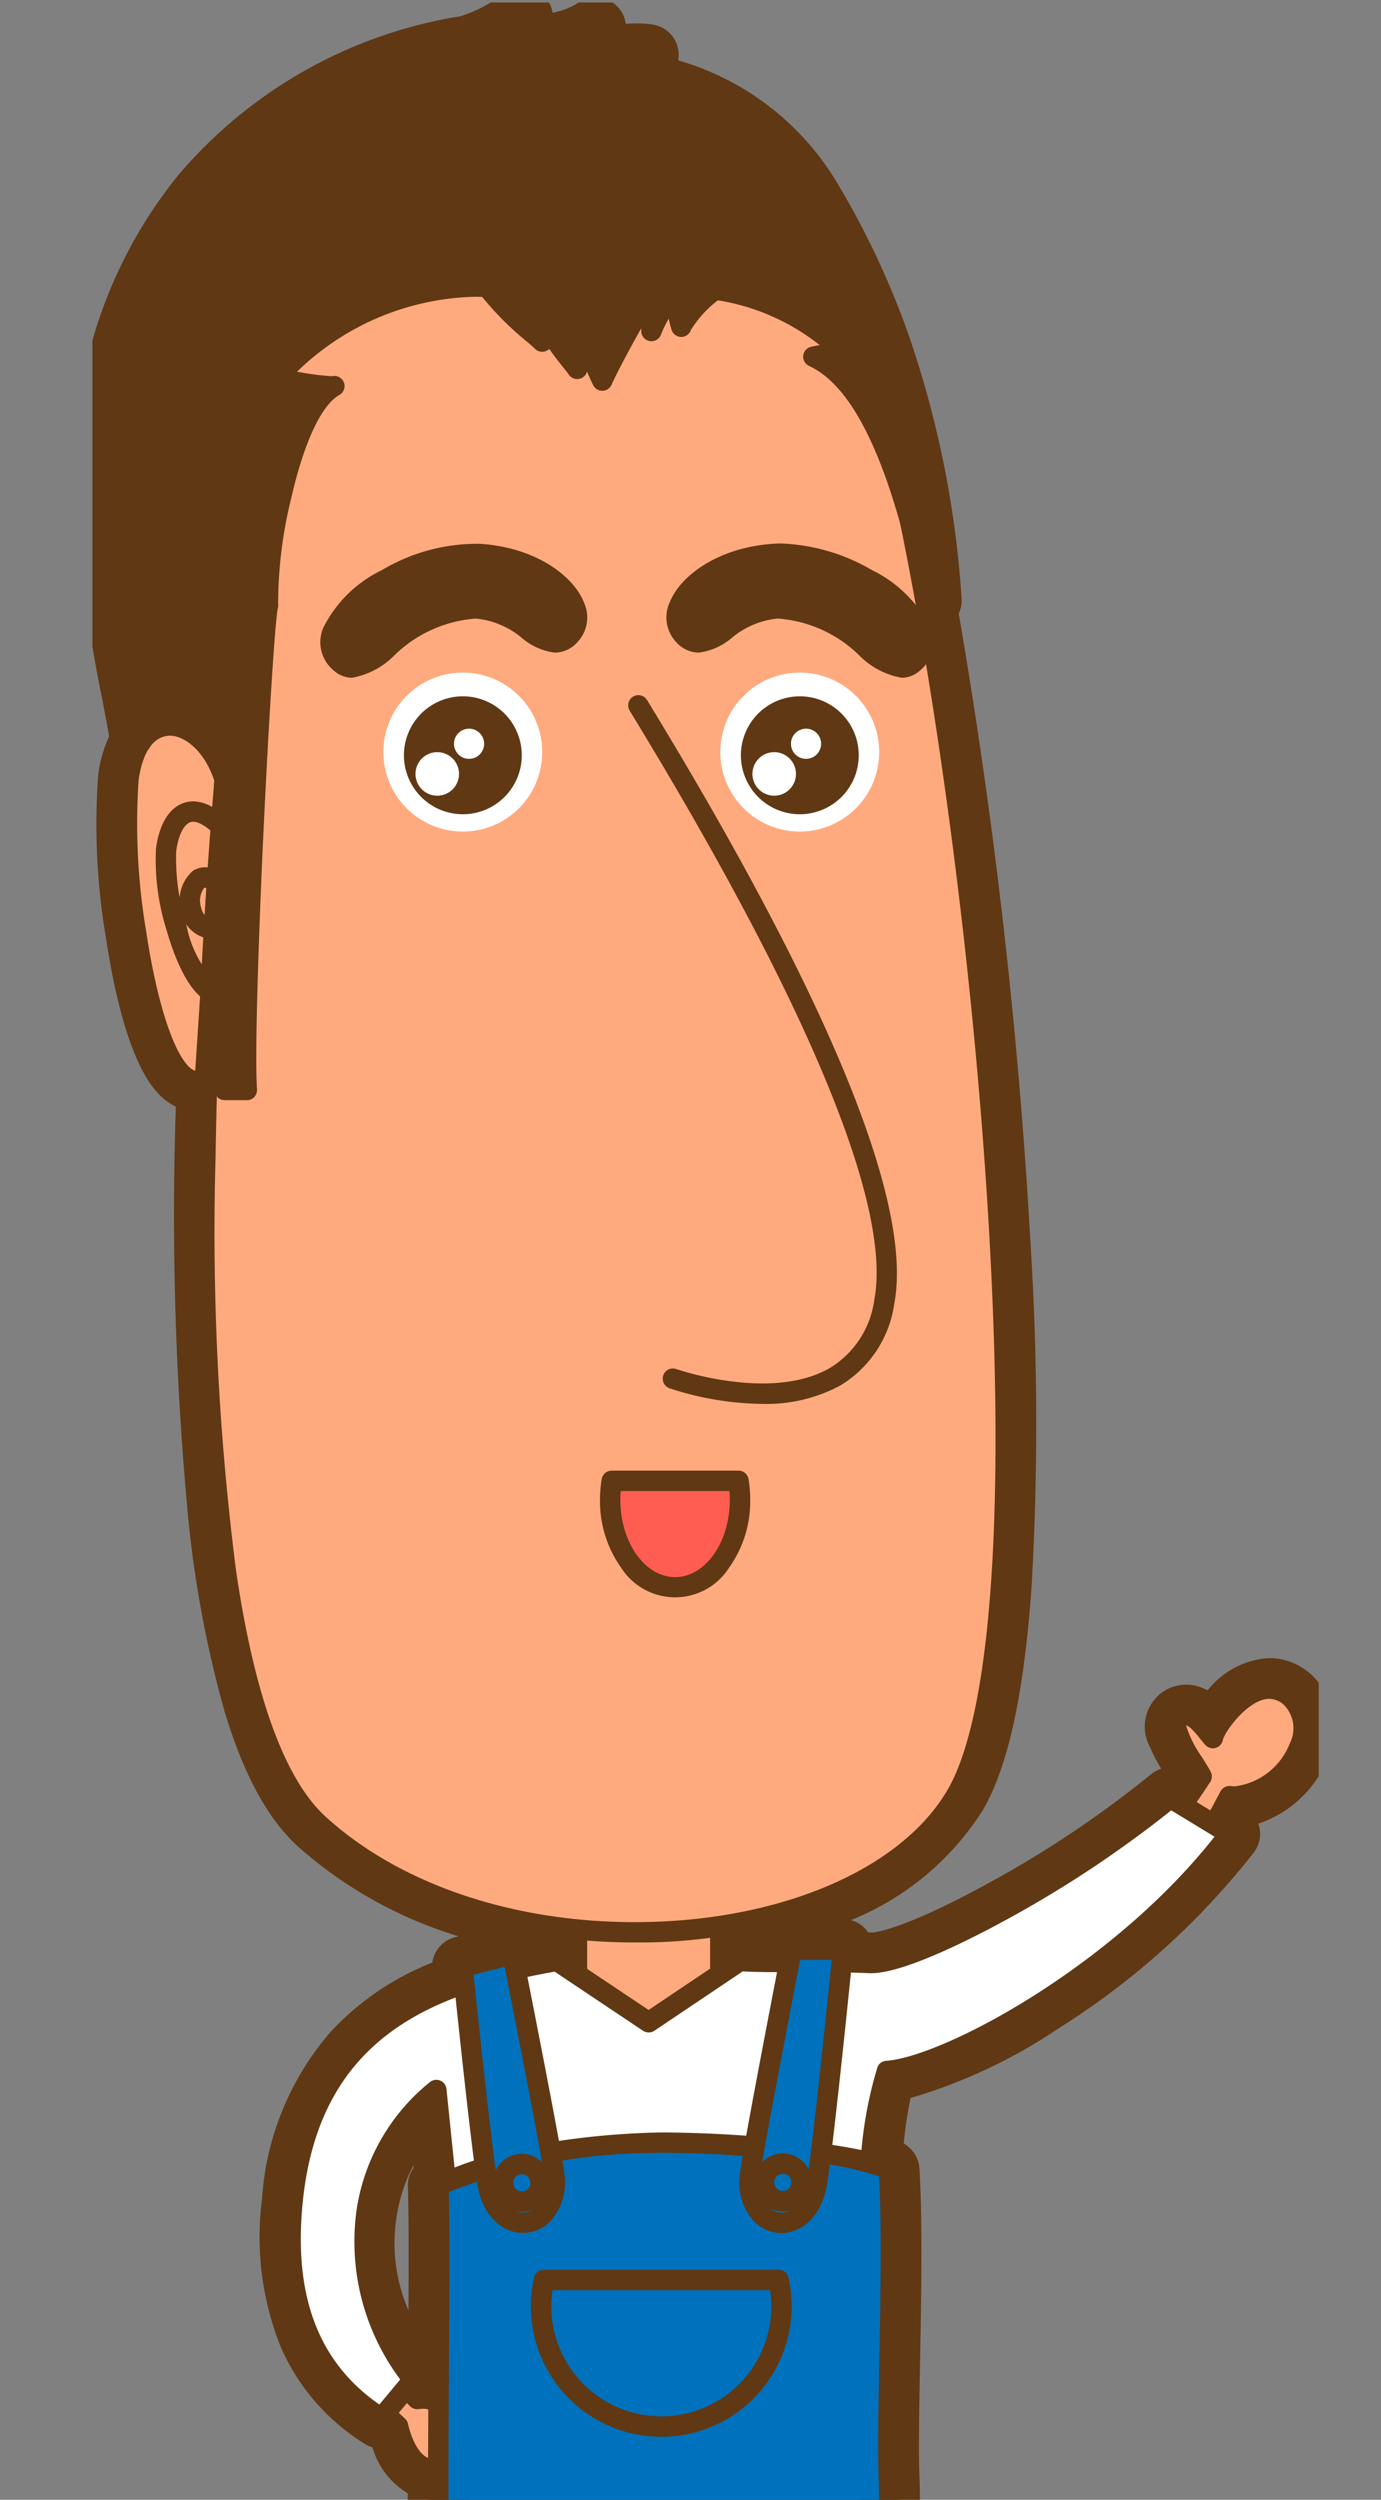 <svg xmlns="http://www.w3.org/2000/svg" xmlns:xlink="http://www.w3.org/1999/xlink" width="67.798" height="122.649" viewBox="0 0 67.798 122.649"><rect x="0" y="0" width="67.798" height="122.649" fill="#808080" stroke="none"/><defs><clipPath id="a"><path d="M0,0H67.8V122.649H0Z" transform="translate(424 949)" fill="#fff"/></clipPath><clipPath id="b"><rect width="60.203" height="147.851" fill="none"/></clipPath></defs><g transform="translate(-424 -949)" clip-path="url(#a)"><g transform="translate(428.537 949.121)"><g clip-path="url(#b)"><path d="M3.143,37.061h0C2.679,33.695.5,26.254,2.049,18.324c.97-3.632,4.235-12.932,17.043-15.409A7.923,7.923,0,0,0,21.872,1.5a2.356,2.356,0,0,1-.708,1.617c1.718-.354,2.931-.2,4.3-1.112-.524.3-.607,1.567-1.416,1.971,1.668-.253,2.527-.859,3.993-.657A3.889,3.889,0,0,0,26.37,4.33c3.942.809,7.379,2.274,9.552,5.863a43.261,43.261,0,0,1,6.015,19.914c-.193-.47-.507-2.04-1.035-3.907,4.071,19.834,6.963,54.4,2.287,62.481-1.987,3.435-6.459,5.662-11.6,6.446V97.5l.968-.65c.441.047,1.354.052,2.421.052l.117-.6h2.517l-.062.615c.485.007.955.02,1.385.04,2.18.1,10.177-4.257,14.746-8.1l.565.343c.411-.516.975-1.4.975-1.4-.484-.9-1.738-2.455-1.075-2.9s1.344.735,1.631,1.021c.126-.681,2.222-3.584,3.906-1.917s-.848,5.053-3.093,4.766l-.748,1.4.748.454c-5.089,6.75-13.812,11.423-16.823,11.631a18.732,18.732,0,0,0-.782,4.507,2.345,2.345,0,0,1,.885.373c.264,4.414-.132,12.144,0,15.16s-.415,20.076-.415,20.076l-.927.052c1.79.674,3.608,1.794,3.459,3.5-.169,1.939-10.138.852-10.138.852l-.162-3.971-.62.035-1.508-16.776s-1.94,11.2-2.1,15.91l-1.138.047c.706.891,2.511,3.334,2.17,4.594-.421,1.56-7.418,1.517-8.683.717-.982-.622-.668-3.683-.478-5.02l-.95.039s-.579-11.433-.631-18.737c0-.535,0-1.176,0-1.886a.57.57,0,0,1-.145.041c-.957.127-1.581-.995-1.824-2.091l-.653-.606-.178.213c-3.116-1.973-4.881-5.3-4.361-10.592.651-6.641,4.532-9.4,8.438-10.745-.052-.5-.083-.8-.083-.8l2.454-.609.141.714c.708-.157,1.392-.285,2.031-.4l.988.66V95.3a22.052,22.052,0,0,1-12.67-5.16c-5.322-4.861-6.145-23.3-5.317-40.757l-.277,4.2C3.606,54.874,2.028,42.8,2.532,38.881a4.174,4.174,0,0,1,.612-1.82m2.963-.117a2.961,2.961,0,0,0-.229-.2c.078.061.154.129.229.2m-.381-.309c-.055-.037-.11-.073-.166-.106.056.032.111.068.166.106m-.346-.2c-.046-.022-.092-.04-.137-.058.046.018.092.035.137.058m-.942-.193h0m-.58.165.026-.014-.026.014m.273-.108.052-.013-.052.013m.906,0-.026,0,.026,0m2.03,2.067a5.211,5.211,0,0,1,.189.509,5.211,5.211,0,0,0-.189-.509M6.2,37.028a3.85,3.85,0,0,1,.277.319,3.85,3.85,0,0,0-.277-.319m.368.446c.063.088.124.178.183.274-.059-.1-.12-.186-.183-.274m.272.427c.056.1.109.208.16.317-.051-.11-.1-.216-.16-.317M16.5,117.413l-.327.392.544.544a1.017,1.017,0,0,1,1.038.294c.022-4.246.062-9.222-.008-10.764.115-.056.243-.1.362-.155l-.466-4.539c-3.323,2.6-5.4,8.412-1.142,14.227" transform="translate(-0.762 -0.762)" fill="#603813"/><path d="M21.872,0a1.5,1.5,0,0,1,1.481,1.262A3.371,3.371,0,0,0,24.569.8c.046-.032.092-.061.14-.089a1.5,1.5,0,0,1,2.238,1.1,5.79,5.79,0,0,1,1.3.031,1.5,1.5,0,0,1,1.27,1.761,13.415,13.415,0,0,1,7.693,5.822A40.972,40.972,0,0,1,40.9,17.269,49.42,49.42,0,0,1,43.433,30a1.5,1.5,0,0,1-.14.747,271.919,271.919,0,0,1,3.531,31.02,140.1,140.1,0,0,1,.05,16.633c-.363,5.276-1.144,8.885-2.386,11.032A13.756,13.756,0,0,1,38,94.851a1.5,1.5,0,0,1,.846.6l.158.007h.009c.464,0,2.268-.51,5.775-2.441a52.318,52.318,0,0,0,7.927-5.309,1.5,1.5,0,0,1,.519-.284,7.539,7.539,0,0,1-.544-1.049,2.087,2.087,0,0,1,.615-2.72,2.05,2.05,0,0,1,1.15-.357,2.144,2.144,0,0,1,1.048.278l.091-.1a4.142,4.142,0,0,1,2.954-1.483,3.077,3.077,0,0,1,2.188.943,3.571,3.571,0,0,1,.657,4.025A5.6,5.6,0,0,1,58,90.116a1.5,1.5,0,0,1-.215,1.408,37.408,37.408,0,0,1-9.581,8.63,26.183,26.183,0,0,1-7.277,3.424,21.8,21.8,0,0,0-.336,2.225,2.1,2.1,0,0,1,.309.242,1.5,1.5,0,0,1,.465,1c.155,2.6.088,6.265.029,9.5-.042,2.288-.082,4.449-.027,5.683.122,2.784-.309,16.835-.4,19.7a7.168,7.168,0,0,1,1,.727,3.95,3.95,0,0,1,1.508,3.4,2.205,2.205,0,0,1-1.175,1.733,4.931,4.931,0,0,1-1.517.529,18.6,18.6,0,0,1-3.5.264c-2.7,0-5.483-.3-5.6-.313a1.5,1.5,0,0,1-1.336-1.43l-.112-2.747a1.5,1.5,0,0,1-.665-1.116l-.367-4.079c-.128,1.194-.218,2.275-.246,3.128a1.494,1.494,0,0,1-.243.77c.133.21.265.427.39.647A4.8,4.8,0,0,1,29.936,147c-.405,1.5-2.219,1.906-2.814,2.039a16.9,16.9,0,0,1-3.523.332c-1.258,0-3.527-.1-4.6-.778-1.185-.75-1.353-2.344-1.376-3.478-.01-.482.01-.977.044-1.446a1.5,1.5,0,0,1-.792-1.248c-.006-.115-.582-11.549-.633-18.8,0-.2,0-.413,0-.647a3.9,3.9,0,0,1-1.733-2.256,1.5,1.5,0,0,1-.37-.169,10.556,10.556,0,0,1-4.114-4.713,14.491,14.491,0,0,1-.938-7.293,13.887,13.887,0,0,1,3.383-8.224,13.57,13.57,0,0,1,4.979-3.386,1.5,1.5,0,0,1,1.124-1.247l.168-.042a21.107,21.107,0,0,1-7.875-4.394c-1.5-1.366-2.678-3.536-3.616-6.637a54.76,54.76,0,0,1-1.829-9.97,158.4,158.4,0,0,1-.564-19.7,3.028,3.028,0,0,1-.951-.744C2.572,52.68,1.823,49.272,1.43,46.681a33.349,33.349,0,0,1-.386-7.992,6.2,6.2,0,0,1,.538-1.912c-.088-.532-.208-1.159-.343-1.857a66.468,66.468,0,0,1-1.1-7.382,34.364,34.364,0,0,1,.439-9.5q.01-.05.023-.1a22.862,22.862,0,0,1,4.373-8.7A22.921,22.921,0,0,1,18.807,1.442,6.44,6.44,0,0,0,20.9.35l.112-.079A1.5,1.5,0,0,1,21.872,0Zm-.708,4.617a1.5,1.5,0,0,1-1.051-.43,5.375,5.375,0,0,1-.737.2C8.9,6.413,4.968,13.257,3.512,18.662c-1.176,6.071-.063,11.858.674,15.691l.076.4.049,0c.04,0,.084-.005.124-.006,0,0,0,0,.006,0h.017a1.491,1.491,0,0,1,.425.062,1.493,1.493,0,0,1,.4.02c.034.006.09.017.154.035a1.511,1.511,0,0,1,.211.076q.068.019.136.045l.1.038h0c.054.022.1.044.151.067a1.516,1.516,0,0,1,.137.075,1.515,1.515,0,0,1,.14.072c.105.061.2.122.257.163q.054.036.1.076a1.518,1.518,0,0,1,.125.087,4.375,4.375,0,0,1,.346.3l.029.029q.052.044.1.094a5.377,5.377,0,0,1,.385.444q.042.054.079.111.024.03.047.062c.089.124.169.243.243.365q.033.054.061.11t.059.1c.069.124.138.26.21.414q.019.041.036.083t.054.113a6.688,6.688,0,0,1,.243.655,1.5,1.5,0,0,1-2.866.887,3.728,3.728,0,0,0-.135-.363l-.016-.038q-.017-.032-.033-.066v0h0c-.041-.087-.078-.16-.113-.224L5.5,38.576l-.028-.044c-.036-.059-.076-.118-.122-.182q-.023-.032-.044-.064l-.012-.015a2.411,2.411,0,0,0-.16-.187l-.06-.054,0,0c-.046-.043-.085-.078-.117-.1l-.019-.015-.049-.032c-.034-.023-.059-.039-.076-.049L4.768,37.8l-.027-.012-.053-.021-.046-.019-.058-.016-.028,0-.015,0-.08.038q-.033.061-.073.12a2.707,2.707,0,0,0-.368,1.172A32.285,32.285,0,0,0,4.454,46.6c.189,1.175.395,2.129.6,2.9l.014-.208a1.5,1.5,0,0,1,3,.17,172.7,172.7,0,0,0,.346,24.877c1,9.683,2.993,13.339,4.484,14.7A20.532,20.532,0,0,0,24.7,93.81,1.5,1.5,0,0,1,26.049,95.3v2.208a1.5,1.5,0,0,1-2.333,1.247l-.485-.324c-.406.075-.884.168-1.375.277a1.5,1.5,0,0,1-1.383-.4,1.5,1.5,0,0,1-.967,1.052c-4.592,1.577-6.953,4.587-7.432,9.473-.354,3.609.416,6.292,2.348,8.149a12.02,12.02,0,0,1-1.675-8.13A10.95,10.95,0,0,1,16.719,102a1.5,1.5,0,0,1,2.416,1.029l.466,4.538a1.5,1.5,0,0,1-.331,1.1c.031,1.8.013,5.11-.005,8.328,0,.556-.006,1.108-.009,1.649a1.5,1.5,0,0,1-1.738,1.473c.024.042.046.079.067.11a1.5,1.5,0,0,1,1.659,1.494c0,.761,0,1.373,0,1.873.041,5.7.409,14.025.563,17.288a1.5,1.5,0,0,1,1,1.632,10.473,10.473,0,0,0-.073,3.58,11.887,11.887,0,0,0,2.859.275,11.216,11.216,0,0,0,3.379-.4,10.915,10.915,0,0,0-1.836-3.026,1.5,1.5,0,0,1,.894-2.4c.4-5.208,1.968-14.319,2.041-14.74a1.5,1.5,0,0,1,2.972.122l1.4,15.587a1.5,1.5,0,0,1,.731,1.228l.109,2.657c1.031.082,2.541.178,3.993.178a14.068,14.068,0,0,0,3.08-.242,4.874,4.874,0,0,0-2.367-1.513,1.5,1.5,0,0,1,0-2.807c.124-4.039.482-16.215.375-18.659-.058-1.327-.02-3.432.025-5.869.051-2.8.109-5.938.02-8.341a1.5,1.5,0,0,1-.924-1.541,19.181,19.181,0,0,1,.887-4.927,1.5,1.5,0,0,1,1.284-.925c1.093-.075,3.728-1.087,6.929-3.13a35.572,35.572,0,0,0,7.906-6.791,1.505,1.505,0,0,1-.064-.149,1.5,1.5,0,0,1-.577-.039,57.964,57.964,0,0,1-7.621,5c-2.33,1.283-5.475,2.813-7.222,2.813-.051,0-.1,0-.15,0-.381-.018-.818-.03-1.336-.038a1.5,1.5,0,0,1-1.1-.5q-.049-.055-.091-.113h-.158a1.5,1.5,0,0,1-1.2.6c-.8,0-1.488,0-2.006-.023l-.545.366A1.5,1.5,0,0,1,30.087,97.5V95.128a1.5,1.5,0,0,1,1.274-1.483c4.962-.757,8.9-2.893,10.531-5.715,1.934-3.344,2.64-12.822,1.937-26a259.242,259.242,0,0,0-4.4-35.425,1.5,1.5,0,0,1,.4-1.355,40.019,40.019,0,0,0-5.2-14.177C32.985,8.239,30.422,6.692,26.069,5.8a1.5,1.5,0,0,1-.863-.524c-.284.068-.593.132-.936.184A1.5,1.5,0,0,1,22.615,4.43L22.607,4.4c-.366.048-.744.1-1.14.183A1.5,1.5,0,0,1,21.164,4.617ZM56.857,87.283a2.383,2.383,0,0,0,1.758-1.464c.1-.247.185-.577.008-.752a.491.491,0,0,0-.09-.074,1.551,1.551,0,0,0-.675.454,3.425,3.425,0,0,0-.632.84,1.5,1.5,0,0,1-.643.893q.02.043.036.087a1.5,1.5,0,0,1,.156.012A.643.643,0,0,0,56.857,87.283ZM16.527,107.006l-.012-.12A8.317,8.317,0,0,0,16.279,114c.012-2.709.012-5.095-.031-6.057A1.5,1.5,0,0,1,16.527,107.006Z" transform="translate(-0.762 -0.762)" fill="#603813"/><path d="M44.7,287.3c1.981.632,4.342,1.812,4.173,3.751s-10.138.852-10.138.852l-.189-4.6Z" transform="translate(-7.654 -145.896)" fill="#754c24"/><path d="M38.549,286.8H44.7a.5.5,0,0,1,.152.024c3.113.994,4.676,2.471,4.519,4.271-.1,1.115-1.7,1.612-5.2,1.612-2.648,0-5.464-.3-5.492-.307a.5.5,0,0,1-.445-.477l-.189-4.6a.5.5,0,0,1,.5-.52Zm6.075,1H39.069l.149,3.649c.878.083,2.967.258,4.956.258a16.721,16.721,0,0,0,3.108-.225c.875-.176,1.088-.406,1.094-.473C48.523,289.339,46.123,288.292,44.624,287.8Z" transform="translate(-7.654 -145.896)" fill="#603813"/><path d="M72.816,286.31s2.866,3.372,2.445,4.931-7.418,1.517-8.683.717-.379-5.648-.379-5.648Z" transform="translate(-47.534 -145.39)" fill="#754c24"/><path d="M66.2,285.81h6.618a.5.5,0,0,1,.381.176,19.759,19.759,0,0,1,1.421,1.935c.974,1.522,1.342,2.651,1.126,3.45-.167.617-.843,1.05-2.067,1.324a15.889,15.889,0,0,1-3.305.308,9.834,9.834,0,0,1-4.061-.623c-.7-.442-.99-1.61-.9-3.571a22.048,22.048,0,0,1,.292-2.589A.5.5,0,0,1,66.2,285.81Zm6.384,1H66.624c-.069.458-.172,1.242-.211,2.057-.105,2.213.342,2.611.432,2.669a9.339,9.339,0,0,0,3.526.468c2.944,0,4.323-.581,4.407-.892C75.01,290.251,73.678,288.145,72.582,286.81Z" transform="translate(-47.534 -145.39)" fill="#603813"/><path d="M88,237.324l.778.778a1.045,1.045,0,0,1,1.262.625c.281.5.574,2.666-.383,2.793s-1.581-.995-1.824-2.092l-1.058-.982Z" transform="translate(-72.826 -120.515)" fill="#ffaa7e"/><path d="M88,236.824a.5.5,0,0,1,.354.146l.611.611.115,0a1.506,1.506,0,0,1,1.4.9,3.976,3.976,0,0,1,.113,2.883,1.127,1.127,0,0,1-.865.652,1.623,1.623,0,0,1-.214.014c-1.139,0-1.837-1.18-2.128-2.339l-.947-.878a.5.5,0,0,1,0-.735l1.224-1.122A.5.5,0,0,1,88,236.824Zm.778,1.778a.5.5,0,0,1-.354-.146l-.44-.44-.472.432.661.613a.5.5,0,0,1,.148.259c.182.823.631,1.71,1.188,1.71a.618.618,0,0,0,.082-.006c.017,0,.052-.007.1-.107a3.176,3.176,0,0,0-.089-1.945c-.2-.36-.306-.394-.526-.394a1.621,1.621,0,0,0-.229.019A.5.5,0,0,1,88.781,238.6Z" transform="translate(-72.826 -120.515)" fill="#603813"/><path d="M1.689,173.915c.412-.484,1.075-1.523,1.075-1.523-.484-.9-1.738-2.455-1.075-2.9s1.344.735,1.631,1.021c.126-.681,2.222-3.584,3.906-1.917s-.848,5.053-3.093,4.766l-.938,1.756Z" transform="translate(51.691 -85.354)" fill="#ffaa7e"/><path d="M3.194,175.615a.5.5,0,0,1-.312-.109l-1.505-1.2a.5.5,0,0,1-.069-.715c.265-.311.652-.884.87-1.215-.076-.126-.162-.262-.25-.4a9.472,9.472,0,0,1-.766-1.379c-.353-.878-.06-1.311.247-1.519a1.04,1.04,0,0,1,.59-.186,1.714,1.714,0,0,1,1.209.7,3.945,3.945,0,0,1,2.884-2.007,2.071,2.071,0,0,1,1.485.653,2.573,2.573,0,0,1,.435,2.935,4.316,4.316,0,0,1-3.59,2.7l-.788,1.475a.5.5,0,0,1-.441.264Zm-.807-1.783.649.518.655-1.226a.5.5,0,0,1,.5-.26,1.651,1.651,0,0,0,.209.013,3.335,3.335,0,0,0,2.683-2.084,1.649,1.649,0,0,0-.214-1.844,1.094,1.094,0,0,0-.781-.364c-1.037,0-2.2,1.621-2.281,2.017a.5.5,0,0,1-.845.263,3.506,3.506,0,0,1-.253-.3c-.353-.448-.593-.675-.714-.675H2a5.49,5.49,0,0,0,.777,1.551c.161.256.313.5.43.714a.5.5,0,0,1-.018.506C3.164,172.694,2.765,173.318,2.387,173.832Z" transform="translate(51.691 -85.354)" fill="#603813"/><rect width="7.037" height="7.037" transform="translate(23.788 93.093)" fill="#ffaa7e"/><path d="M0-.5H7.037a.5.5,0,0,1,.5.5V7.037a.5.5,0,0,1-.5.5H0a.5.5,0,0,1-.5-.5V0A.5.5,0,0,1,0-.5ZM6.537.5H.5V6.537H6.537Z" transform="translate(23.788 93.093)" fill="#603813"/><path d="M113.939,74.711l-.971,14.707c-2.679,1.287-4.257-10.792-3.753-14.707s3.753-3.134,4.725,0" transform="translate(-107.444 -36.593)" fill="#ffaa7e"/><path d="M112.573,90.014a1.645,1.645,0,0,1-1.232-.645c-1.237-1.406-1.934-4.993-2.239-7.006a32.854,32.854,0,0,1-.384-7.714,4.385,4.385,0,0,1,.862-2.276,2.115,2.115,0,0,1,1.657-.812,2.808,2.808,0,0,1,1.894.843,5,5,0,0,1,1.285,2.16.5.5,0,0,1,.021.181l-.971,14.707a.5.5,0,0,1-.282.418A1.4,1.4,0,0,1,112.573,90.014ZM111.238,72.56c-.778,0-1.349.828-1.528,2.215a31.834,31.834,0,0,0,.38,7.437c.484,3.194,1.233,5.622,2,6.5a.925.925,0,0,0,.4.3l.94-14.23C112.955,73.32,111.974,72.56,111.238,72.56Z" transform="translate(-107.444 -36.593)" fill="#603813"/><path d="M64.193,26.789c4.832,17.258,9.227,60.3,3.937,69.443-4.606,7.964-22.562,9.453-31.31,1.462-9.029-8.248-5.112-55.57-2.144-70.905s26.054-12.367,29.516,0" transform="translate(-25.703 -8.313)" fill="#ffaa7e"/><path d="M48.2,15.871a19.619,19.619,0,0,1,10.162,2.841A15.527,15.527,0,0,1,62.284,22.1a12.539,12.539,0,0,1,2.391,4.557C67.1,35.3,69.419,50.517,70.456,64.516a169.209,169.209,0,0,1,.47,19.458c-.278,6.071-1.073,10.28-2.363,12.509a13.059,13.059,0,0,1-6.538,5.224,25.728,25.728,0,0,1-9.7,1.79c-6.286,0-12.06-1.981-15.841-5.434-2.188-2-3.776-6.271-4.719-12.7A132,132,0,0,1,30.75,64.892c.218-14.55,1.894-30.23,3.436-38.2a13.743,13.743,0,0,1,1.9-4.866,12.111,12.111,0,0,1,3.263-3.38A15.339,15.339,0,0,1,48.2,15.871ZM52.324,102.5c7.05,0,13.085-2.557,15.374-6.515C70,92,70.642,80.56,69.459,64.59c-1.033-13.94-3.342-29.077-5.747-37.666-1.848-6.6-9.2-10.053-15.509-10.053-6.949,0-11.822,3.743-13.035,10.013-1.534,7.925-3.2,23.531-3.418,38.023a131.028,131.028,0,0,0,1,20.313c.908,6.193,2.39,10.266,4.4,12.105C40.756,100.612,46.284,102.5,52.324,102.5Z" transform="translate(-25.703 -8.313)" fill="#603813"/><path d="M111.715,89.983a.5.5,0,0,1-.251-.068c-.969-.564-1.611-2.39-1.908-3.427a11.454,11.454,0,0,1-.525-4.012c.16-1.2.641-1.993,1.355-2.241.459-.16,1.21-.153,2.182.786a.5.5,0,1,1-.695.719c-.466-.451-.889-.655-1.158-.561-.324.113-.59.66-.692,1.429a10.808,10.808,0,0,0,.5,3.6,5.6,5.6,0,0,0,1.45,2.838.5.5,0,0,1-.252.932Z" transform="translate(-105.911 -40.958)" fill="#603813"/><path d="M111.086,90.239A1.613,1.613,0,0,1,109.5,89a1.958,1.958,0,0,1,.561-2.116,1.187,1.187,0,0,1,1.5.244.5.5,0,1,1-.656.755c-.158-.137-.273-.175-.3-.157a1.069,1.069,0,0,0-.142.993.611.611,0,0,0,.63.524.5.5,0,1,1,0,1Z" transform="translate(-105.117 -44.289)" fill="#603813"/><path d="M44.352,39.839l.063-.958c-.774-2.5-2.988-3.49-4.113-1.819-.464-3.367-2.646-10.807-1.094-18.737.97-3.633,4.235-12.932,17.042-15.409A7.94,7.94,0,0,0,59.031,1.5a2.355,2.355,0,0,1-.707,1.617c1.718-.354,2.931-.2,4.3-1.112-.524.3-.606,1.567-1.415,1.971,1.668-.252,2.527-.859,3.993-.657A3.893,3.893,0,0,0,63.529,4.33c3.942.809,7.379,2.274,9.552,5.863A43.267,43.267,0,0,1,79.1,30.107c-.51-1.24-1.864-10.171-5.78-11.962a4.162,4.162,0,0,1,1.819,0,12.2,12.2,0,0,0-6.645-3.292,5.7,5.7,0,0,0-1.653,1.818,4,4,0,0,1-.125-2.07,10.345,10.345,0,0,0-1.339,2.279c0-.494.016-1.387,0-1.88a36.635,36.635,0,0,0-2.413,4.312,6.537,6.537,0,0,1-.733-2.454,11.216,11.216,0,0,0-.494,1.88A8.964,8.964,0,0,1,59.8,15.35a6.381,6.381,0,0,0,.216,2.049c-.35-.335-2.421-2.056-2.644-2.678A13.535,13.535,0,0,0,46.9,19.238a25.436,25.436,0,0,0,2.919.345c-2.4,1.343-3.442,9.392-3.254,10.758-.283.942-1.272,20.281-1.037,23.778H44.415c-.146-2.923-.012-12.9-.063-14.28" transform="translate(-37.921 -0.762)" fill="#603813"/><path d="M45.523,54.619H44.415a.5.5,0,0,1-.5-.475c-.092-1.837-.074-6.326-.06-9.933.008-2.062.015-3.844,0-4.354a.5.5,0,0,1,0-.052l.057-.864c-.478-1.449-1.455-2.206-2.189-2.206a1.194,1.194,0,0,0-1,.6.5.5,0,0,1-.91-.211c-.089-.647-.245-1.459-.426-2.4-.768-4-1.93-10.033-.663-16.5q0-.017.008-.033A21.862,21.862,0,0,1,42.9,9.869,21.95,21.95,0,0,1,56.156,2.424a7.127,7.127,0,0,0,2.477-1.256l.111-.078a.5.5,0,0,1,.786.41,2.936,2.936,0,0,1-.184.942l.326-.043a5.717,5.717,0,0,0,2.613-.773c.027-.019.055-.037.083-.054a.5.5,0,0,1,.528.849l-.039.026a2.155,2.155,0,0,0-.318.568l-.077.168.207-.058a6.907,6.907,0,0,1,1.949-.347,4.7,4.7,0,0,1,.647.045.5.5,0,0,1,.053.98,2.261,2.261,0,0,0-.649.267c3.077.742,6.6,2.171,8.84,5.863a40.006,40.006,0,0,1,3.6,7.663,48.416,48.416,0,0,1,2.484,12.474.5.5,0,0,1-.961.226,14.344,14.344,0,0,1-.432-1.569c-.7-2.853-2.163-8.788-5.094-10.129a.5.5,0,0,1,.085-.939,3.716,3.716,0,0,1,.437-.083,10.807,10.807,0,0,0-5-2.2,5.346,5.346,0,0,0-1.323,1.454.5.5,0,0,1-.951-.006,4.782,4.782,0,0,1-.139-.549,6.2,6.2,0,0,0-.368.744.5.5,0,0,1-.981-.137c0-.042,0-.086,0-.133-.557.98-1.207,2.2-1.456,2.766a.5.5,0,0,1-.907.02c-.108-.221-.207-.443-.3-.663a.5.5,0,0,1-.9.143c-.05-.077-.156-.209-.278-.361-.185-.232-.428-.535-.675-.893a.5.5,0,0,1-.695,0c-.062-.059-.2-.184-.366-.328a15.022,15.022,0,0,1-2.234-2.225c-.124,0-.249-.006-.373-.006a12.957,12.957,0,0,0-8.719,3.679l.162.026a13.641,13.641,0,0,0,1.5.191.587.587,0,0,0,.061,0,.5.5,0,0,1,.356.924c-.877.49-1.736,2.329-2.356,5.045a21.64,21.64,0,0,0-.647,5.209.5.5,0,0,1-.016.212c-.108.415-.406,4.7-.7,10.884-.234,4.985-.441,10.944-.321,12.717a.5.5,0,0,1-.5.534Zm-.628-1H45c-.122-4.43.726-21.427,1.053-23.3a23.008,23.008,0,0,1,.673-5.478A13.566,13.566,0,0,1,48.639,20c-.214-.031-.439-.067-.66-.1-.442-.07-.86-.136-1.126-.158a.5.5,0,0,1-.318-.845A14.236,14.236,0,0,1,56.693,14.2c.235,0,.472.007.705.021a.5.5,0,0,1,.441.33,7.47,7.47,0,0,0,1.444,1.522,3,3,0,0,1,.025-.832.5.5,0,0,1,.979.013,5.938,5.938,0,0,0,1.188,2.334c.05-.165.1-.327.149-.478s.092-.288.122-.392a.5.5,0,0,1,.981.124A4.522,4.522,0,0,0,63,18.105,29.388,29.388,0,0,1,65,14.661a.5.5,0,0,1,.859.243,4.068,4.068,0,0,1,.5-.665.5.5,0,0,1,.823.509,2.291,2.291,0,0,0-.06.667,8.337,8.337,0,0,1,1.059-.963.5.5,0,0,1,.358-.1,12.883,12.883,0,0,1,6.915,3.411.5.5,0,0,1-.45.863s-.06-.015-.161-.032a11.462,11.462,0,0,1,2.521,4.017c.108.26.211.523.31.786a40.555,40.555,0,0,0-5.028-12.949c-1.813-2.993-4.572-4.678-9.225-5.632a.5.5,0,0,1-.3-.784l-.184.052a13.1,13.1,0,0,1-1.662.383.5.5,0,0,1-.3-.942,1.035,1.035,0,0,0,.4-.418,11.436,11.436,0,0,1-1.575.28c-.435.057-.885.115-1.377.216a.5.5,0,0,1-.486-.809,5.657,5.657,0,0,1-1.593.608c-11,2.128-15.128,9.345-16.65,15.031-1.224,6.273-.086,12.189.667,16.106.1.543.2,1.043.281,1.5a2.041,2.041,0,0,1,1.077-.3,2.8,2.8,0,0,1,1.889.841,4.994,4.994,0,0,1,1.282,2.156.5.5,0,0,1,.021.181l-.062.933c.019.559.012,2.244,0,4.369C44.844,47.354,44.827,51.562,44.9,53.619Z" transform="translate(-37.921 -0.762)" fill="#603813"/><path d="M49.155,104.34a15.084,15.084,0,0,1-4.54-.766.5.5,0,0,1,.334-.943c.046.016,4.648,1.609,7.529-.047a4.628,4.628,0,0,0,2.189-3.345c.548-2.879-.85-7.835-4.155-14.73-2.864-5.973-6.489-11.939-7.854-14.184a.5.5,0,0,1,.855-.519c1.372,2.257,5.016,8.254,7.9,14.271,3.4,7.091,4.825,12.256,4.236,15.349a5.583,5.583,0,0,1-2.676,4.026A7.67,7.67,0,0,1,49.155,104.34Z" transform="translate(-16.283 -35.58)" fill="#603813"/><path d="M64.021,147.372a5.717,5.717,0,0,1,.076.924c0,2.372-1.427,4.3-3.187,4.3s-3.187-1.923-3.187-4.3a5.717,5.717,0,0,1,.076-.924Z" transform="translate(-32.304 -74.837)" fill="#ff5d51"/><path d="M57.8,146.872h6.223a.5.5,0,0,1,.493.419,6.241,6.241,0,0,1,.082,1,5.616,5.616,0,0,1-1.032,3.335,3.144,3.144,0,0,1-5.311,0,5.616,5.616,0,0,1-1.032-3.335,6.241,6.241,0,0,1,.082-1A.5.5,0,0,1,57.8,146.872Zm5.781,1H58.24c-.012.142-.018.283-.018.424,0,2.093,1.205,3.8,2.687,3.8s2.687-1.7,2.687-3.8C63.6,148.155,63.59,148.014,63.579,147.872Z" transform="translate(-32.304 -74.837)" fill="#603813"/><path d="M39.778,58.911c-1.1-1.2.86-3.712,4.494-3.946s8.941,3.517,6.8,5.353c-1.367,1.172-3.126-2.735-6.643-2.683-2.309.034-3.4,2.644-4.65,1.276" transform="translate(-10.789 -27.906)" fill="#603813"/><path d="M50.512,61.037a3.845,3.845,0,0,1-2.09-1.11,6.37,6.37,0,0,0-3.987-1.793,4.119,4.119,0,0,0-2.249.941,3.082,3.082,0,0,1-1.638.731,1.525,1.525,0,0,1-1.138-.559,1.768,1.768,0,0,1-.274-1.922c.5-1.252,2.317-2.681,5.1-2.861.119-.008.241-.012.365-.012a9.466,9.466,0,0,1,4.449,1.3,6.245,6.245,0,0,1,2.871,2.825A1.8,1.8,0,0,1,51.4,60.7,1.331,1.331,0,0,1,50.512,61.037Zm-6.014-3.9a7.344,7.344,0,0,1,4.543,2.008,3.648,3.648,0,0,0,1.471.895.335.335,0,0,0,.233-.1.811.811,0,0,0,.242-1.008,5.468,5.468,0,0,0-2.426-2.3A8.447,8.447,0,0,0,44.6,55.454c-.1,0-.2,0-.3.009-2.252.145-3.838,1.235-4.242,2.237a.78.78,0,0,0,.085.873c.214.234.349.234.4.234a2.6,2.6,0,0,0,1.072-.555,4.985,4.985,0,0,1,2.8-1.117Z" transform="translate(-10.789 -27.906)" fill="#603813"/><path d="M85.772,58.911c1.1-1.2-.86-3.712-4.494-3.946s-8.941,3.517-6.8,5.353c1.367,1.172,3.126-2.735,6.643-2.683,2.309.034,3.4,2.644,4.65,1.276" transform="translate(-62.29 -27.906)" fill="#603813"/><path d="M75.038,61.037a1.331,1.331,0,0,1-.884-.34,1.8,1.8,0,0,1-.529-2.114A6.245,6.245,0,0,1,76.5,55.758a9.15,9.15,0,0,1,4.814-1.292c2.788.18,4.6,1.609,5.1,2.861a1.768,1.768,0,0,1-.274,1.922A1.525,1.525,0,0,1,85,59.807h0a3.083,3.083,0,0,1-1.638-.731,4.119,4.119,0,0,0-2.25-.941,6.378,6.378,0,0,0-3.987,1.793A3.845,3.845,0,0,1,75.038,61.037Zm5.907-5.583a8.447,8.447,0,0,0-3.956,1.174,5.468,5.468,0,0,0-2.426,2.3.811.811,0,0,0,.241,1.008.335.335,0,0,0,.233.1,3.649,3.649,0,0,0,1.471-.895,7.278,7.278,0,0,1,4.621-2.008,4.986,4.986,0,0,1,2.8,1.117A2.6,2.6,0,0,0,85,58.807h0c.051,0,.187,0,.4-.234a.78.78,0,0,0,.085-.873c-.4-1-1.99-2.091-4.242-2.237C81.148,55.457,81.047,55.454,80.945,55.454Z" transform="translate(-62.29 -27.906)" fill="#603813"/><path d="M43.822,70.7a3.9,3.9,0,1,0,3.9-3.9,3.9,3.9,0,0,0-3.9,3.9" transform="translate(-12.997 -33.921)" fill="#fff"/><path d="M45.877,72.061a2.893,2.893,0,1,0,2.894-2.894,2.894,2.894,0,0,0-2.894,2.894" transform="translate(-14.041 -35.124)" fill="#603813"/><path d="M49.633,73.133a.74.74,0,1,0,.74-.74.74.74,0,0,0-.74.74" transform="translate(-15.339 -36.762)" fill="#fff"/><path d="M52.142,75.8a1.068,1.068,0,1,0,1.068-1.068A1.068,1.068,0,0,0,52.142,75.8" transform="translate(-19.739 -37.949)" fill="#fff"/><path d="M77.433,70.7a3.9,3.9,0,1,0,3.9-3.9,3.9,3.9,0,0,0-3.9,3.9" transform="translate(-63.151 -33.921)" fill="#fff"/><path d="M79.488,72.061a2.893,2.893,0,1,0,2.894-2.894,2.894,2.894,0,0,0-2.894,2.894" transform="translate(-64.195 -35.124)" fill="#603813"/><path d="M83.244,73.133a.74.74,0,1,0,.74-.74.74.74,0,0,0-.74.74" transform="translate(-65.493 -36.762)" fill="#fff"/><path d="M85.752,75.8a1.068,1.068,0,1,0,1.068-1.068A1.068,1.068,0,0,0,85.752,75.8" transform="translate(-69.891 -37.949)" fill="#fff"/><path d="M30.961,186.977l-4.486,3.012-4.506-3.012c-4.777.831-12.067,2.509-12.981,11.839-.519,5.3,1.246,8.619,4.362,10.592l1.557-1.869c-4.257-5.816-2.18-11.631,1.142-14.227l.831,8.1H36.819c.623-3.531.623-7.269,1.35-9.035,3.012-.208,11.735-4.881,16.823-11.631l-2.908-1.765c-4.569,3.842-12.565,8.2-14.746,8.1s-5.409,0-6.377-.1" transform="translate(0.831 -90.888)" fill="#fff"/><path d="M52.084,178.481a.5.5,0,0,1,.259.073l2.908,1.766a.5.5,0,0,1,.14.728,36.379,36.379,0,0,1-9.321,8.389,22.847,22.847,0,0,1-7.54,3.4,23.57,23.57,0,0,0-.669,4.326c-.137,1.344-.292,2.867-.55,4.332a.5.5,0,0,1-.492.413H16.88a.5.5,0,0,1-.5-.449l-.731-7.131c-2.486,2.487-4.317,7.48-.341,12.911a.5.5,0,0,1-.019.615l-1.557,1.869a.5.5,0,0,1-.652.1c-3.547-2.246-5.091-5.969-4.592-11.064A14.024,14.024,0,0,1,10.3,192.89a11.246,11.246,0,0,1,3.451-3.6,20.747,20.747,0,0,1,8.131-2.809.5.5,0,0,1,.364.077l4.228,2.826,4.208-2.825a.5.5,0,0,1,.332-.082c.457.049,1.537.049,2.68.049,1.2,0,2.565,0,3.667.053h.055c.987,0,3.384-.983,6.257-2.565a53.393,53.393,0,0,0,8.088-5.419A.5.5,0,0,1,52.084,178.481Zm2.171,2.4-2.125-1.29a55.427,55.427,0,0,1-7.973,5.3c-1.468.809-5.064,2.689-6.74,2.689l-.1,0c-1.079-.051-2.429-.051-3.62-.051-1.088,0-2.044,0-2.6-.039l-4.34,2.914a.5.5,0,0,1-.557,0l-4.339-2.9c-5.978,1.064-11.574,3.216-12.372,11.36-.448,4.572.784,7.809,3.767,9.879l1.024-1.229a11.3,11.3,0,0,1-2.134-8.376,9.942,9.942,0,0,1,3.6-6.221.5.5,0,0,1,.805.343l.785,7.651H36.4c.21-1.293.342-2.589.47-3.846a20.036,20.036,0,0,1,.84-4.879.5.5,0,0,1,.428-.308C40.911,191.687,49.214,187.28,54.255,180.884Z" transform="translate(0.831 -90.888)" fill="#603813"/><path d="M64.8,214.708c-.841-.8-8.4-1.469-11.8-1.35a27.577,27.577,0,0,0-10.322,2.1c.1,2.247-.028,11.79,0,15.732.053,7.3.632,18.737.632,18.737l9.079-.377c.158-4.713,2.1-15.91,2.1-15.91L56,250.415l8.388-.472s.547-17.059.414-20.075.265-10.746,0-15.16" transform="translate(-25.698 -108.338)" fill="#0071bc"/><path d="M53.869,212.844a63.258,63.258,0,0,1,6.61.409c4,.457,4.5.936,4.668,1.093a.5.5,0,0,1,.154.332c.154,2.564.087,6.216.027,9.439-.042,2.3-.082,4.467-.027,5.729.132,3-.392,19.416-.414,20.113a.5.5,0,0,1-.472.483l-8.388.472a.5.5,0,0,1-.526-.454l-1.155-12.844c-.579,3.686-1.358,9.072-1.454,11.949a.5.5,0,0,1-.479.483l-9.079.377a.5.5,0,0,1-.52-.474c-.006-.114-.58-11.527-.633-18.759-.011-1.573,0-4,.017-6.567.022-3.838.044-7.806-.017-9.146a.5.5,0,0,1,.282-.473c3.465-1.669,8.08-2.061,10.522-2.146C53.254,212.849,53.551,212.844,53.869,212.844Zm10.448,2.146a16.978,16.978,0,0,0-3.994-.749,62.224,62.224,0,0,0-6.454-.4c-.307,0-.593,0-.847.013a27.652,27.652,0,0,0-9.828,1.911c.047,1.6.026,5.289.005,8.861-.015,2.565-.028,4.988-.017,6.555.046,6.351.5,15.946.607,18.221l8.124-.337c.254-4.9,2.008-15.07,2.085-15.514a.5.5,0,0,1,.991.041l1.465,16.295,7.448-.419c.086-2.737.518-16.892.4-19.58-.056-1.293-.018-3.378.026-5.791C64.386,221,64.45,217.5,64.317,214.99Z" transform="translate(-25.698 -108.338)" fill="#603813"/><path d="M52.036,194.107H49.519s-1.944,10.026-2.047,11.046c-.284,2.8,2.839,3.355,3.305.279.377-2.485,1.259-11.325,1.259-11.325" transform="translate(-15.189 -98.569)" fill="#0071bc"/><path d="M49.519,193.607h2.517a.5.5,0,0,1,.5.55c-.036.361-.888,8.881-1.262,11.351-.279,1.844-1.39,2.5-2.256,2.5a1.9,1.9,0,0,1-1.42-.65,2.873,2.873,0,0,1-.621-2.253c.1-1.03,1.974-10.681,2.054-11.091A.5.5,0,0,1,49.519,193.607Zm1.964,1H49.932c-.688,3.556-1.885,9.838-1.962,10.6a1.9,1.9,0,0,0,.368,1.482.915.915,0,0,0,.678.32c.469,0,1.083-.432,1.268-1.649C50.6,203.271,51.284,196.577,51.483,194.607Z" transform="translate(-15.189 -98.569)" fill="#603813"/><path d="M76.211,195.19l2.454-.609s1.943,9.793,2.047,10.813c.284,2.8-2.839,3.355-3.305.279-.377-2.485-1.2-10.483-1.2-10.483" transform="translate(-58.037 -98.81)" fill="#0071bc"/><path d="M78.665,194.081a.5.5,0,0,1,.49.4c.08.4,1.949,9.828,2.054,10.86a2.873,2.873,0,0,1-.621,2.253,1.9,1.9,0,0,1-1.42.65c-.866,0-1.977-.654-2.256-2.5-.374-2.469-1.165-10.18-1.2-10.507a.5.5,0,0,1,.377-.536l2.454-.609A.5.5,0,0,1,78.665,194.081Zm.5,13.166a.915.915,0,0,0,.678-.32,1.9,1.9,0,0,0,.368-1.482c-.076-.75-1.247-6.759-1.938-10.252l-1.524.378c.176,1.7.828,7.914,1.148,10.028C78.085,206.815,78.7,207.247,79.169,207.247Z" transform="translate(-58.037 -98.81)" fill="#603813"/><path d="M65.247,227.032a6.143,6.143,0,0,1,.14,1.293,5.9,5.9,0,1,1-11.8,0,6.143,6.143,0,0,1,.14-1.293Z" transform="translate(-31.561 -115.289)" fill="#0071bc"/><path d="M53.731,226.532H65.247a.5.5,0,0,1,.489.395,6.67,6.67,0,0,1,.151,1.4,6.4,6.4,0,1,1-12.8,0,6.67,6.67,0,0,1,.151-1.4A.5.5,0,0,1,53.731,226.532Zm11.1,1H54.149a5.54,5.54,0,0,0-.058.793,5.4,5.4,0,1,0,10.8,0A5.54,5.54,0,0,0,64.829,227.532Z" transform="translate(-31.561 -115.289)" fill="#603813"/><path d="M51.585,216.358a.922.922,0,1,0,.922-.922.922.922,0,0,0-.922.922" transform="translate(-18.615 -109.4)" fill="#0071bc"/><path d="M52.507,214.936a1.422,1.422,0,1,1-1.422,1.422A1.423,1.423,0,0,1,52.507,214.936Zm0,1.844a.422.422,0,1,0-.422-.422A.422.422,0,0,0,52.507,216.78Z" transform="translate(-18.615 -109.4)" fill="#603813"/><path d="M77.61,216.4a.922.922,0,1,0,.922-.922.922.922,0,0,0-.922.922" transform="translate(-57.449 -109.42)" fill="#0071bc"/><path d="M78.532,214.975A1.422,1.422,0,1,1,77.11,216.4,1.423,1.423,0,0,1,78.532,214.975Zm0,1.844a.422.422,0,1,0-.422-.422A.422.422,0,0,0,78.532,216.819Z" transform="translate(-57.449 -109.42)" fill="#603813"/></g></g></g></svg>